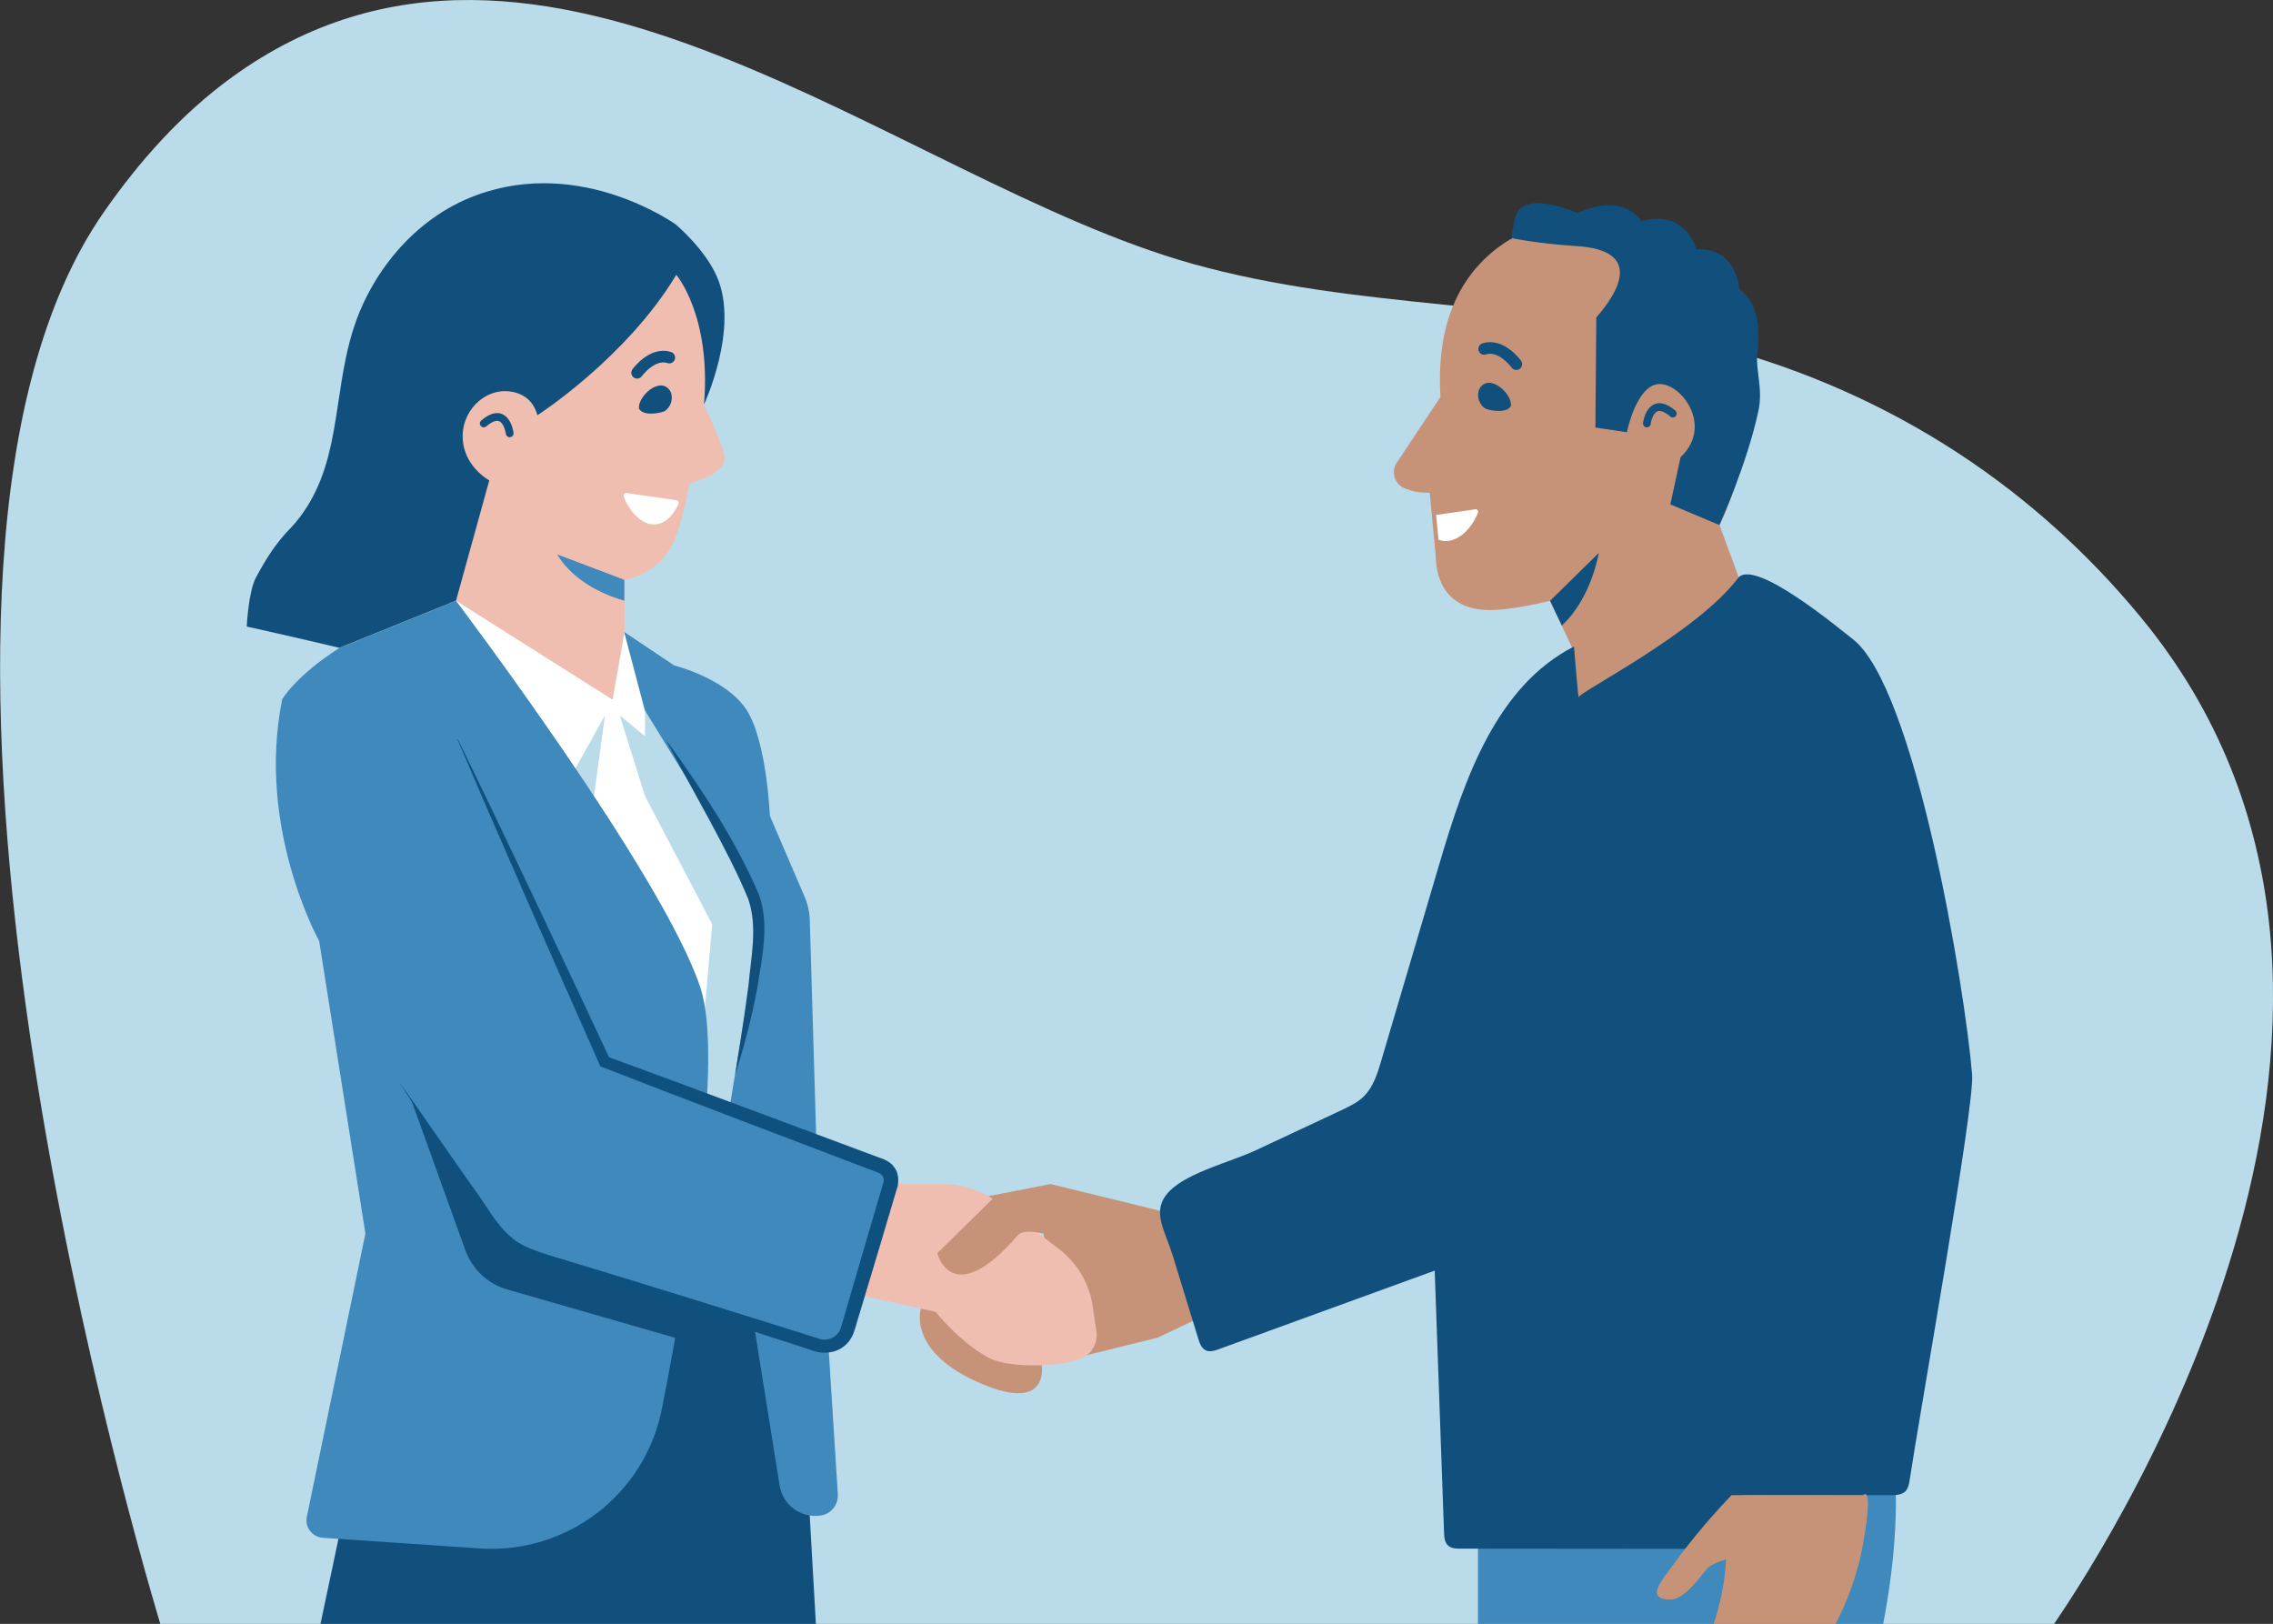 <?xml version="1.0" encoding="UTF-8"?> <svg xmlns="http://www.w3.org/2000/svg" id="b" viewBox="0 0 204.96 146.41"><rect x="0" y="0" width="204.96" height="146.41" fill="#333333" stroke="none"/><defs><style>.d{stroke-width:.7px;}.d,.e{fill:none;stroke:#11507d;stroke-linecap:round;stroke-miterlimit:10;}.f{fill:#fff;}.g{fill:#badbea;}.h{fill:#efbeb1;}.i{fill:#11507d;}.e{stroke-width:1.05px;}.j{fill:#c69379;}.k{fill:#3f89bc;}.l{fill:#0e517e;}</style></defs><g id="c"><path class="g" d="M185.22,146.41c5.65-8.25,36.19-56.21,7.9-90.66-10.34-12.59-23.98-21.03-39.77-24.91-15.11-3.71-30.91-2.88-45.84-7.06C80.89,16.33,48.87-13.27,20.93,6.95c-4.58,3.32-8.4,7.61-11.61,12.24-22.19,32.01,1.81,116.09,5.13,127.22h170.77Z"></path><path class="h" d="M56.31,52.28v16.24l-12.51-1.88-2.68-12.48-4.01-10.52-1.17-8.35,7.85-9.68,16.85-3.09,3.17,3.76-.33,10.18s1.7,3.67,1.85,4.67-1.02,1.84-3.19,2.5c0,0-.38,2.63-1.29,4.96-.76,1.94-2.5,3.32-4.55,3.68h0"></path><path class="e" d="M57.45,33.61s1.36-1.88,2.9-1.37"></path><path class="f" d="M56.47,44.45l4.52.65c.15.02.26.2.19.35-1.57,3.25-4.05,1.63-4.92-.62-.08-.19.02-.41.21-.38Z"></path><path class="i" d="M60.98,20.27s-8.51-6.18-18.03-2.67c-5.79,2.13-9.59,7.3-11.1,12.1-1.94,6.17-1,12.38-5.22,17.44-.66.79-1.77,1.59-3.55,4.93-.69,1.3-.83,4.42-.83,4.42,0,0,4.94,1.1,8.35,1.92l10.52-4.25,3-10.85s-2.43-1.29-2.4-4.03c.03-2.51,2.32-4.54,4.74-3.89.87.23,1.65.81,2,2.05,0,0,8.01-5.15,12.52-12.66,0,0,3.17,3.67,2.5,11.69,0,0,3.21-6.84,1.17-11.52-1.09-2.5-3.67-4.67-3.67-4.67Z"></path><path class="d" d="M45.96,39.07s-.33-2.61-2.34-.89"></path><path class="i" d="M53.06,94.77c-.74.87-1.57,1.67-2.48,2.36l.83,1.42c.58-.44,1.19-.85,1.83-1.21.31-.17.62-.33.94-.48.15-.07.3-.14.45-.2.05-.02.14-.03.18-.06.1-.07.05.08-.09-.02l-.29-.29c-.08-.11.08-.3-.08-.01-.07.12-.14.24-.22.35-.18.25-.42.47-.64.69-.51.48-1.03.94-1.5,1.47-.98,1.12-1.73,2.38-2.29,3.75-.17.41.18.9.57,1.01.47.13.84-.16,1.01-.57.44-1.08,1.06-2.1,1.82-2.98s1.76-1.58,2.44-2.55c.38-.54.7-1.27.35-1.91-.38-.68-1.18-.67-1.81-.41-1.26.52-2.43,1.19-3.51,2.02-.35.27-.54.71-.29,1.12.2.35.77.57,1.12.29,1.03-.78,1.97-1.64,2.81-2.62.29-.34.33-.83,0-1.16-.3-.3-.87-.34-1.16,0h0Z"></path><polygon class="i" points="73.57 146.41 71.67 113.09 53.64 113.09 35.94 113.09 28.9 146.41 73.57 146.41"></polygon><polygon class="f" points="41.12 54.16 55.24 63.09 56.31 57 70.66 81.71 68.16 106.75 49.46 100.07 41.12 54.16"></polygon><polygon class="g" points="58.16 66.38 55.89 64.51 58.16 71.77 64.22 83.33 62.67 101.1 63.85 107.75 68.16 107.75 70.66 81.71 58.16 64.02 58.16 66.38"></polygon><polygon class="g" points="50.49 71.77 54.55 64.51 53.56 71.77 50.49 71.77"></polygon><path class="k" d="M25.42,63.09s1.17-2.09,5.18-4.67l10.52-4.25s18.7,24.71,22.04,34.89c2.09,6.38-.92,24.94-3.47,37.94-1.52,7.75-8.58,13.15-16.46,12.61l-14.12-.96c-.96-.07-1.64-.96-1.44-1.9l5.28-25.53-4.17-26.38s-5.68-10.15-3.34-21.75Z"></path><path class="j" d="M83.02,118.02l2.76-.92,8.09,5.51s1.24,4.97-5.42,2.13c-6.66-2.84-5.42-6.71-5.42-6.71Z"></path><path class="j" d="M94.75,106.75l-8.85,1.73s-2.63,5,7.83,1.35,0,0,0,0l3.14,12.63,7.5-1.85,3.66-1.73-1.66-9.28-11.62-2.84Z"></path><path class="h" d="M77.36,106.75h7.48c1.97,0,3.88.65,5.44,1.85l5.24,4.04c1.63,1.26,2.71,3.1,3.01,5.13l.34,2.31c.12.84-.24,1.67-.94,2.16-1.51,1.05-6.89,1.18-8.72.21-2.67-1.41-4.84-4.17-4.84-4.17l-8.22-1.82,1.21-9.7Z"></path><path class="i" d="M37.04,99.05l4.92,13.67c.62,1.72,2.03,3.04,3.78,3.54l17.74,5.11v-3.37l-26.44-18.95Z"></path><path class="k" d="M56.31,57l4.49,3s4.69,1.17,6.52,4.01,2.1,9.55,2.1,9.55l3.14,7.31c.29.66.44,1.37.46,2.1l.66,22.28,1.87,29.48c.06.94-.61,1.77-1.54,1.91h0c-1.77.27-3.43-.93-3.71-2.7l-4.98-31.18,2.91-17.83c.37-2.29-.09-4.64-1.3-6.61l-8.79-14.29-1.85-7.02Z"></path><path class="k" d="M41.28,66.64l13.26,29.09,24.95,9.4c.67.25,1.03.98.83,1.67l-3.86,13.04c-.34,1.15-1.57,1.8-2.71,1.44l-25.25-8.04c-1.65-.53-3.07-1.6-4.03-3.04l-8.53-12.8"></path><path class="l" d="M41.28,66.64c4.04,8.26,9.77,20.41,13.73,28.88,0,0-.29-.27-.29-.27,8.16,2.98,16.31,6.06,24.45,9.08.55.18,1.21.44,1.52,1,.39.5.37,1.44.16,1.92,0,0-1.65,5.56-1.65,5.56l-1.67,5.55c-.19.56-.43,1.63-.72,2.18-.78,1.44-2.45,1.74-3.88,1.11-5.5-1.76-16.56-5.37-22.04-7.21-1.63-.57-4.11-1.18-5.35-2.47-1.37-1.17-2.38-3.35-3.4-4.78,0,0-6.23-9.78-6.23-9.78l6.64,9.51c1.03,1.32,2.17,3.5,3.44,4.53,1.18,1.18,3.6,1.71,5.14,2.21,5.53,1.67,16.64,5.11,22.15,6.86,0,0,.67.21.67.21.67.2,1.45-.14,1.77-.76.15-.29.49-1.6.6-1.95.8-2.78,2.44-8.35,3.26-11.13.2-.51.14-.85-.28-1.11-.07-.05-.49-.18-.61-.24,0,0-2.71-1.03-2.71-1.03-7.22-2.76-14.45-5.48-21.65-8.29,0,0-.2-.08-.2-.08l-.08-.19c-3.79-8.57-9.2-20.78-12.8-29.3h0Z"></path><path class="k" d="M50.26,49.99s1.37,2.84,6.04,4.17v-1.88l-6.04-2.29Z"></path><path class="i" d="M60.01,66.64c3.21,4.44,6.25,8.95,8.43,14.03.95,2.67.28,5.61-.14,8.31-.49,2.69-1.18,5.33-2.01,7.92.43-2.69.85-5.37,1.2-8.05.23-2.59.85-5.31-.03-7.82-1.77-4.32-5.27-10.19-7.45-14.4h0Z"></path><path class="k" d="M169.81,146.41c.69-3.57,1.77-10.74.69-16.63l-35.73,3.51-1.5,3.38v9.74h36.54Z"></path><path class="i" d="M60.42,35.23c-.89-1.36-2.94.52-2.8,1.61.31.63,1.65.49,2.27.25.57-.31.82-1.09.62-1.66l-.09-.2Z"></path><path class="j" d="M145.54,19.94s-4.77-1.09-9.21,1.54c-3.37,2-6.96,5.98-6.44,14.31l-4.01,6.03c-.46.85-.06,1.91.84,2.23.63.22.94.37,2.2.38l.53,5.56c.08,3.85,2.4,4.92,4.56,5.01s5.76-.83,5.76-.83l2,4.25-3.25,8.22,2.75,6.39,15.53-20.95-1.75-4.73s10.52-20.31-9.52-27.41Z"></path><path class="j" d="M84.52,113s1.3,5.25,7.25-1.62c.86-.99,3.62.68,5.04-.41l-1.41-3.23h-5.54l-5.34,5.25Z"></path><path class="i" d="M105.07,107.85c.13-.18.29-.36.48-.55,1.7-1.63,5.54-2.58,7.69-3.59,2.56-1.2,5.12-2.39,7.67-3.59.74-.35,1.49-.7,2.07-1.27.85-.84,1.22-2.04,1.56-3.18,1.76-5.97,3.53-11.94,5.29-17.91,2.23-7.55,5.1-15.89,12.1-19.47,0,0,.4,5.01.43,4.56s10.65-5.8,14.36-10.73c1.46-1.87,9.22,4.64,10.32,5.48,5.66,4.32,10.16,31.54,10.79,39.3.23,2.84-4.72,30.45-5.63,36.53-.05.35-.12.72-.35.99-.34.37-.9.39-1.4.39-4.2,0-8.4-.02-12.6-.03-.43,0-.89,0-1.23.26-1.23.87.35,3.2-.75,4.22-.4.37-1.01.39-1.55.39-7.54,0-15.08-.01-22.62-.02-.39,0-.83-.01-1.12-.28-.32-.29-.36-.77-.37-1.2-.28-7.86-.56-15.73-.84-23.59-6.49,2.36-12.99,4.72-19.48,7.09-.38.14-.8.27-1.16.1-.39-.18-.55-.64-.68-1.05-.76-2.48-1.53-4.96-2.29-7.45-.7-2.27-1.8-3.83-.68-5.41Z"></path><path class="j" d="M150.67,144.21c1.44,0,3.04-2.74,3.51-3,1.3-.73,1.25-.38,1.46-.68-.08,2.09-.54,4.17-1.12,5.89h11c.86-1.67,1.93-4.17,2.47-7.19,1-5.59,0-4.42,0-4.42h-11.85s-2.59,2.6-5.09,6.04c-1.23,1.69-2.79,3.37-.38,3.37Z"></path><path class="i" d="M142.28,19.23s-5.09-2.35-5.68.48-.28,1.76-.28,1.76c0,0,2.28.49,5.87.72,5.88.38,3.88,4.01,1.75,6.43h0s-.08,9.93-.08,9.93l2.84.42s.83-4.17,2.84-4.34,5.01,3.76,2,6.59l-.92,4.26,4.42,1.86s2.49-5.46,3.53-10.34c.41-1.9-.28-3.75-.11-5.09.63-4.8-1.63-5.8-1.63-5.8,0,0-.13-3.8-3.88-3.63,0,0-.88-3.63-4.92-2.55,0,0-1.63-2.67-5.76-.71Z"></path><path class="e" d="M136.73,32.83s-1.36-1.88-2.9-1.37"></path><path class="f" d="M133.25,46.3c.08-.2-.01-.41-.22-.38l-3.53.51.21,2.23c1.39.54,2.88-.75,3.53-2.36Z"></path><path class="d" d="M148.5,38.18s.33-2.61,2.34-.89"></path><path class="i" d="M133.44,34.99c.89-1.36,2.94.52,2.8,1.61-.31.63-1.65.49-2.27.25-.57-.31-.82-1.09-.62-1.66l.09-.2Z"></path><path class="i" d="M139.78,54.16l4.38-4.3s-.64,4.07-3.33,6.54l-1.06-2.24Z"></path></g></svg> 